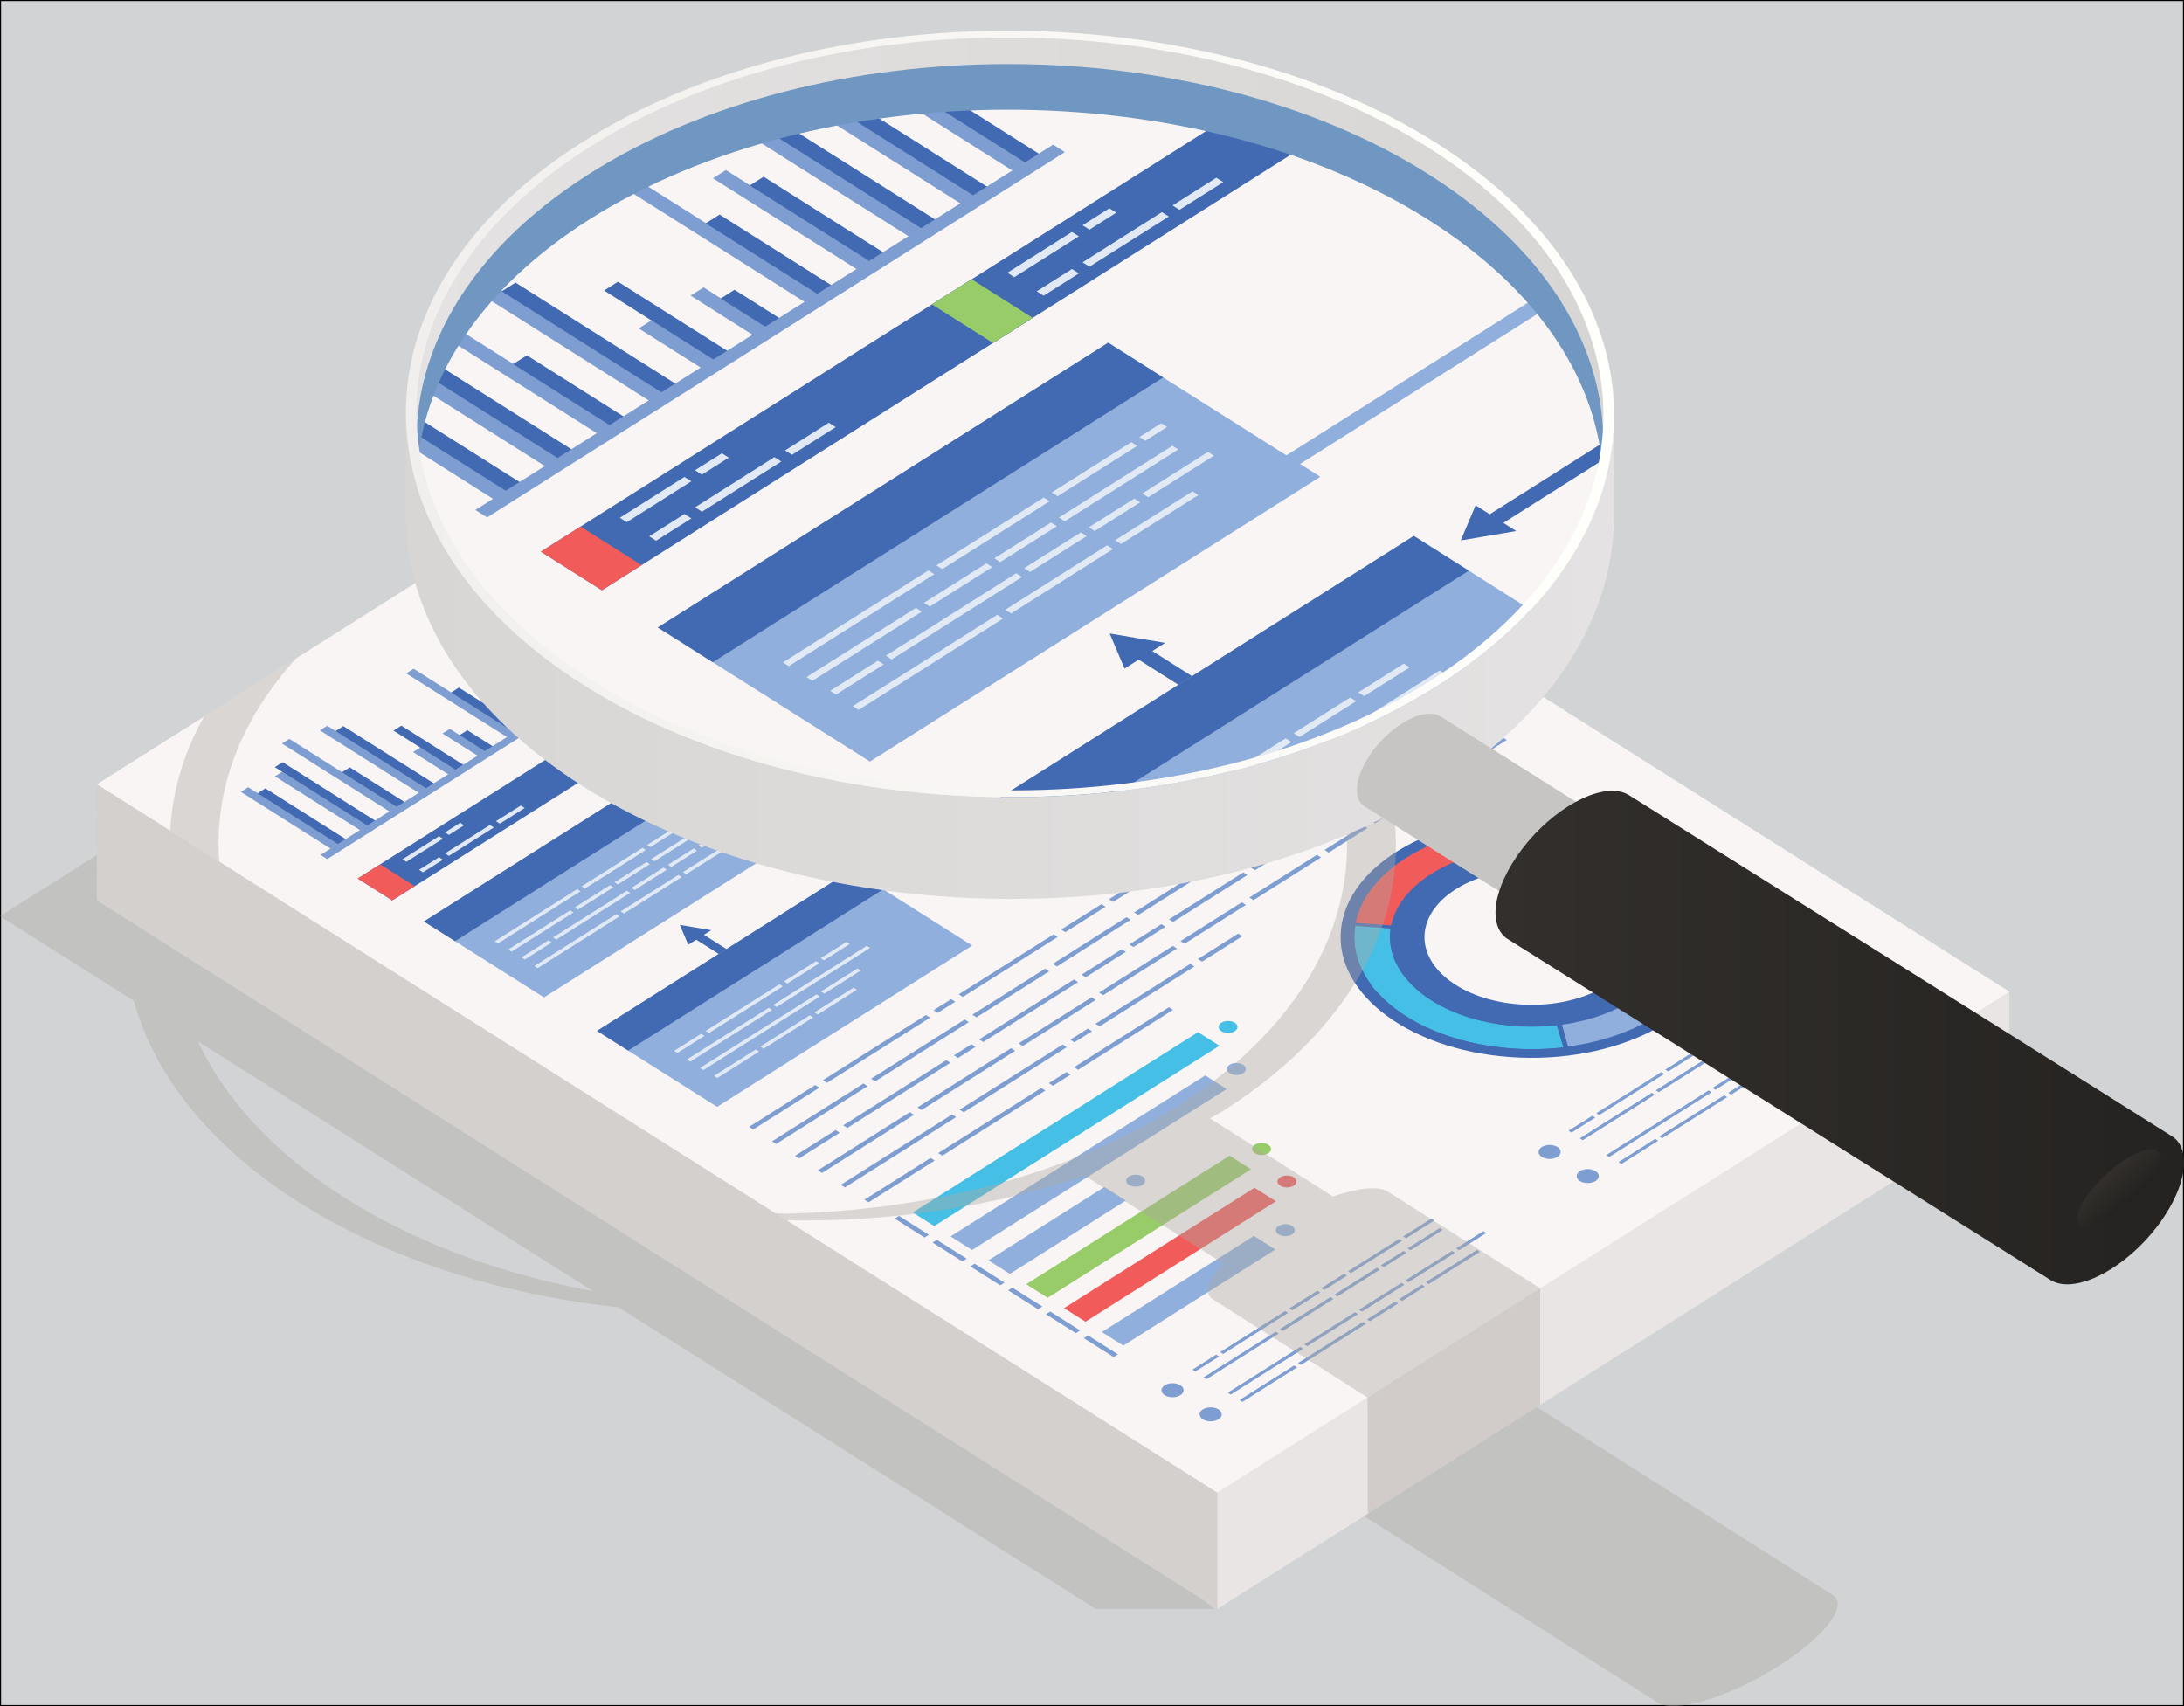 <?xml version="1.0" encoding="utf-8"?>
<!-- Generator: Adobe Illustrator 24.0.0, SVG Export Plug-In . SVG Version: 6.00 Build 0)  -->
<svg version="1.1" id="Layer_1" xmlns="http://www.w3.org/2000/svg" xmlns:xlink="http://www.w3.org/1999/xlink" x="0px" y="0px"
	 viewBox="0 0 1024 800" style="enable-background:new 0 0 1024 800;" xml:space="preserve">
<rect x="0" y="0" width="1024" height="800" fill="#808080" stroke="none"/>
<style type="text/css">
	.st0{fill:#D1D3D4;stroke:#000000;stroke-miterlimit:10;}
	.st1{opacity:0.4;}
	.st2{fill:#ADA7A4;}
	.st3{fill:#D3D0CD;}
	.st4{fill:#E9E5E5;}
	.st5{fill:#F8F5F4;}
	.st6{fill:#90AFDC;}
	.st7{fill:#426AB3;}
	.st8{fill:#7E9ED2;}
	.st9{fill:#46BFE6;}
	.st10{fill:#97CC68;}
	.st11{fill:#F15C5B;}
	.st12{fill:#E1E9F4;}
	.st13{opacity:0.4;fill:#ADA7A4;}
	.st14{fill:url(#SVGID_1_);}
	.st15{clip-path:url(#SVGID_3_);}
	.st16{fill:#7097C2;}
	.st17{fill:url(#SVGID_4_);}
	.st18{fill:url(#SVGID_5_);}
	.st19{fill:#C7C5C4;}
	.st20{fill:url(#SVGID_6_);}
	.st21{fill:url(#SVGID_7_);}
</style>
<rect class="st0" width="1024" height="800"/>
<g id="_x37__2_">
	<g class="st1">
		<g>
			<path class="st2" d="M855.77,746.6c1.46,0.26,2.64,0.68,3.55,1.26L629.46,601.95c-0.91-0.58-2.09-1.01-3.55-1.26
				c-5.2-0.88-13.11,0.6-22,3.62l-57.65-36.6c2.07-1.24,4.29-2.33,6.32-3.62c108.29-68.92,107.72-181.04-1.24-249.93
				c-56.77-35.89-131.92-52.9-206.22-51.39c-74.32-1.51-149.33,15.51-205.75,51.42C31.1,383.08,31.68,495.2,140.64,564.1
				c56.77,35.89,131.93,52.91,206.23,51.4c48.44,0.98,97.06-6.05,140.74-20.9l64.85,41.16c-2.52,2.73-4.55,5.32-5.72,7.6
				c-2.13,4.15-1.92,7.41,0.91,9.21l229.87,145.91c0.88,0.56,2.07,1,3.55,1.26c12.1,2.04,38.53-8.13,59.17-22.78
				c10.3-7.33,17.19-14.4,20-19.89C863.05,751.58,861.78,747.66,855.77,746.6z M346.85,612.38
				c-67.06-1.39-133.56-18.09-184.79-50.48c-107.03-67.67-107.6-177.83-1.26-245.51c50.91-32.4,117.23-49.11,184.27-50.49
				c67.06,1.39,133.55,18.1,184.78,50.49c107.03,67.67,107.64,177.8,1.26,245.51C480.23,594.28,413.9,610.99,346.85,612.38z"/>
		</g>
		<polygon class="st2" points="99.02,367.01 0,429.62 513.69,754.42 569.42,754.42 		"/>
	</g>
	<g id="Axonometric_Cube_16_">
		<polygon id="Cube_face_-_left_3_" class="st3" points="570.76,754.42 45.41,422.24 45.44,367.75 570.76,481.06 		"/>
		<polygon id="Cube_face_-_right_5_" class="st4" points="942.14,519.6 570.76,754.42 570.76,481.06 942.14,464.99 		"/>
	</g>
	<polygon class="st5" points="942.14,464.99 570.69,699.85 45.44,367.75 416.89,132.89 	"/>
	<g>
		<g>
			<g>
				<polygon class="st6" points="436.27,340.41 428.89,341.66 432.64,344.03 363.54,387.72 367.17,390.01 436.27,346.32 
					439.69,348.49 441.66,343.83 443.64,339.16 				"/>
				<polygon class="st7" points="413.94,404.31 415.92,399.65 419.66,402.02 488.76,358.33 492.39,360.62 423.29,404.31 
					426.71,406.47 419.34,407.72 411.97,408.97 				"/>
				<polygon class="st7" points="320.72,438.33 322.69,442.99 326.44,440.63 381.35,475.34 384.97,473.05 330.06,438.33 
					333.49,436.17 326.11,434.92 318.74,433.67 				"/>
				<polygon class="st6" points="529.1,313.51 521.73,312.26 525.47,309.89 470.57,275.18 474.19,272.88 529.1,307.6 532.52,305.44 
					534.5,310.1 536.47,314.76 				"/>
			</g>
			<g>
				<g>
					<g>
						<polygon class="st6" points="374.68,392.07 255.07,467.69 198.75,432.08 318.35,356.46 						"/>
						<polygon class="st6" points="576.23,264.63 456.62,340.25 400.3,304.64 519.9,229.02 						"/>
					</g>
					<g>
						<polygon class="st7" points="332.96,365.69 318.35,356.46 198.75,432.08 213.35,441.31 						"/>
						<polygon class="st7" points="534.51,238.25 519.9,229.02 400.3,304.64 414.9,313.87 						"/>
					</g>
				</g>
				<g>
					<g>
						<polygon class="st6" points="455.83,443.38 336.23,519 279.9,483.39 399.51,407.77 						"/>
						<polygon class="st6" points="657.38,315.94 537.78,391.56 481.45,355.95 601.06,280.33 						"/>
					</g>
					<g>
						<polygon class="st7" points="414.11,417 399.51,407.77 279.9,483.39 294.51,492.62 						"/>
						<polygon class="st7" points="615.66,289.56 601.06,280.33 481.45,355.95 496.06,365.18 						"/>
					</g>
				</g>
			</g>
		</g>
		<g>
			<g>
				<g>
					<polygon class="st8" points="435.52,578.99 433.49,580.27 419.48,571.41 421.5,570.13 					"/>
					<polygon class="st8" points="453.25,590.2 451.23,591.48 437.21,582.62 439.23,581.34 					"/>
					<polygon class="st8" points="470.98,601.42 468.96,602.69 454.94,593.83 456.96,592.55 					"/>
					<polygon class="st8" points="488.71,612.63 486.69,613.91 472.67,605.04 474.69,603.76 					"/>
					<polygon class="st8" points="506.44,623.84 504.42,625.12 490.4,616.25 492.42,614.98 					"/>
					<polygon class="st8" points="524.17,635.05 522.15,636.33 508.13,627.46 510.15,626.19 					"/>
				</g>
				<g>
					<polygon class="st9" points="571.77,490.34 438.03,574.91 427.96,568.54 561.71,483.98 					"/>
					<polygon class="st6" points="575.14,510.64 455.76,586.12 445.69,579.75 565.07,504.27 					"/>
					<polygon class="st6" points="527.85,562.96 473.49,597.33 463.43,590.96 517.79,556.59 					"/>
					<polygon class="st10" points="586.56,548.26 491.22,608.54 481.16,602.18 576.5,541.9 					"/>
					<polygon class="st11" points="598.24,563.29 508.95,619.75 498.89,613.39 588.18,556.93 					"/>
					<polygon class="st6" points="597.94,585.91 526.68,630.96 516.62,624.6 587.88,579.54 					"/>
				</g>
			</g>
			<g>
				<path class="st6" d="M535.61,551.64c1.73,1.1,1.73,2.87,0,3.97c-1.73,1.1-4.54,1.1-6.28,0c-1.73-1.1-1.73-2.87,0-3.97
					C531.06,550.54,533.87,550.54,535.61,551.64z"/>
			</g>
			<g>
				<ellipse class="st10" cx="591.51" cy="538.75" rx="4.44" ry="2.81"/>
			</g>
			<g>
				<path class="st11" d="M606.56,552c1.73,1.1,1.73,2.87,0,3.97c-1.73,1.1-4.54,1.1-6.28,0c-1.73-1.1-1.73-2.87,0-3.97
					C602.01,550.91,604.82,550.91,606.56,552z"/>
			</g>
			<g>
				<path class="st9" d="M578.93,479.55c1.73,1.1,1.73,2.87,0,3.97c-1.73,1.1-4.54,1.1-6.28,0c-1.73-1.1-1.73-2.87,0-3.97
					C574.38,478.45,577.19,478.45,578.93,479.55z"/>
			</g>
			<g>
				<ellipse class="st6" cx="602.65" cy="576.83" rx="4.44" ry="2.81"/>
			</g>
			<g>
				<path class="st6" d="M582.82,499.27c1.73,1.1,1.73,2.87,0,3.97c-1.73,1.1-4.54,1.1-6.28,0c-1.73-1.1-1.73-2.87,0-3.97
					C578.27,498.18,581.08,498.18,582.82,499.27z"/>
			</g>
		</g>
		<g>
			<g>
				<g>
					<polygon class="st8" points="158.66,395.88 155.21,398.06 112.93,371.32 116.38,369.14 					"/>
					<polygon class="st7" points="162.27,393.59 158.58,395.93 120.73,372 124.42,369.66 					"/>
				</g>
				<g>
					<polygon class="st8" points="172.42,387.18 168.97,389.36 128.91,364.03 132.35,361.84 					"/>
					<polygon class="st7" points="176.03,384.89 172.34,387.23 128.83,359.72 132.52,357.38 					"/>
				</g>
				<g>
					<polygon class="st8" points="186.23,378.44 182.79,380.62 132.21,348.65 135.66,346.47 					"/>
					<polygon class="st7" points="189.85,376.16 186.15,378.49 160.29,362.14 163.99,359.81 					"/>
				</g>
				<g>
					<polygon class="st8" points="200.01,369.73 196.56,371.91 149.97,342.46 153.42,340.28 					"/>
					<polygon class="st7" points="203.62,367.45 199.92,369.79 157.27,342.82 160.97,340.48 					"/>
				</g>
				<g>
					<polygon class="st8" points="241.38,343.57 237.93,345.75 190.48,315.75 193.93,313.57 					"/>
					<polygon class="st7" points="244.99,341.29 241.3,343.62 211.46,324.75 215.15,322.42 					"/>
				</g>
				<g>
					<polygon class="st8" points="255.17,334.85 251.73,337.03 213.39,312.79 216.84,310.61 					"/>
					<polygon class="st7" points="258.79,332.57 255.09,334.9 223.16,314.71 226.85,312.37 					"/>
				</g>
				<g>
					<polygon class="st8" points="268.97,326.13 265.52,328.31 206.49,290.99 209.94,288.81 					"/>
					<polygon class="st7" points="272.58,323.85 268.88,326.18 217.12,293.45 220.82,291.12 					"/>
				</g>
				<g>
					<polygon class="st8" points="282.76,317.41 279.31,319.59 225.83,285.77 229.27,283.59 					"/>
					<polygon class="st7" points="286.37,315.13 282.68,317.46 235.96,287.93 239.66,285.59 					"/>
				</g>
				<g>
					<polygon class="st8" points="296.55,308.69 293.1,310.87 254.64,286.55 258.09,284.37 					"/>
					<polygon class="st7" points="300.16,306.41 296.47,308.74 252.83,281.15 256.53,278.82 					"/>
				</g>
				<g>
					<polygon class="st8" points="213.79,361.02 210.34,363.2 193.68,352.66 197.13,350.48 					"/>
					<polygon class="st7" points="217.4,358.73 213.71,361.07 184.48,342.59 188.18,340.25 					"/>
				</g>
				<g>
					<polygon class="st8" points="227.57,352.3 224.12,354.48 207.46,343.95 210.9,341.77 					"/>
					<polygon class="st7" points="231.18,350.02 227.49,352.36 215.42,344.73 219.11,342.39 					"/>
				</g>
			</g>
			<polygon class="st8" points="306.84,305.84 153.42,402.84 150.3,400.87 303.72,303.87 			"/>
		</g>
		<g>
			<g>
				<g>
					<polygon class="st8" points="328.12,288.73 324.67,290.91 301.46,276.23 304.91,274.05 					"/>
					<polygon class="st7" points="331.73,286.44 328.04,288.78 309.26,276.9 312.95,274.57 					"/>
				</g>
				<g>
					<polygon class="st8" points="341.88,280.03 338.43,282.21 329.67,276.66 333.11,274.48 					"/>
					<polygon class="st7" points="345.49,277.74 341.8,280.08 329.58,272.35 333.28,270.02 					"/>
				</g>
				<g>
					<polygon class="st8" points="355.7,271.29 352.25,273.47 325.42,256.51 328.87,254.33 					"/>
					<polygon class="st7" points="359.31,269.01 355.61,271.34 342.58,263.1 346.27,260.77 					"/>
				</g>
				<g>
					<polygon class="st8" points="369.47,262.58 366.02,264.76 356.76,258.91 360.21,256.73 					"/>
					<polygon class="st7" points="373.08,260.3 369.39,262.64 354.22,253.04 357.91,250.71 					"/>
				</g>
				<g>
					<polygon class="st8" points="410.85,236.42 407.4,238.6 358.4,207.62 361.85,205.44 					"/>
					<polygon class="st7" points="414.46,234.14 410.76,236.47 366.37,208.4 370.06,206.07 					"/>
				</g>
				<g>
					<polygon class="st8" points="424.64,227.7 421.19,229.88 358.89,190.49 362.34,188.31 					"/>
					<polygon class="st7" points="428.25,225.42 424.56,227.75 365.22,190.23 368.91,187.9 					"/>
				</g>
				<g>
					<polygon class="st8" points="438.43,218.98 434.98,221.16 389.27,192.26 392.72,190.08 					"/>
					<polygon class="st7" points="442.04,216.7 438.35,219.03 398.38,193.76 402.08,191.43 					"/>
				</g>
				<g>
					<polygon class="st8" points="452.22,210.26 448.77,212.44 413.43,190.09 416.88,187.91 					"/>
					<polygon class="st7" points="455.84,207.98 452.14,210.31 423.57,192.25 427.26,189.91 					"/>
				</g>
				<g>
					<polygon class="st8" points="466.01,201.54 462.57,203.72 445.01,192.62 448.46,190.44 					"/>
					<polygon class="st7" points="469.63,199.26 465.93,201.59 450.43,191.79 454.13,189.46 					"/>
				</g>
				<g>
					<polygon class="st8" points="383.26,253.87 379.81,256.05 350.6,237.58 354.04,235.4 					"/>
					<polygon class="st7" points="386.87,251.58 383.17,253.92 349.28,232.49 352.98,230.16 					"/>
				</g>
				<g>
					<polygon class="st8" points="397.03,245.16 393.59,247.34 365.44,229.54 368.89,227.36 					"/>
					<polygon class="st7" points="400.65,242.87 396.95,245.21 373.41,230.32 377.1,227.98 					"/>
				</g>
			</g>
			<polygon class="st8" points="476.3,198.69 322.88,295.7 319.76,293.72 473.18,196.72 			"/>
		</g>
		<g>
			<g>
				<path class="st7" d="M728.25,383.13c-49.15-3.53-93.52,18.79-99.11,49.87c-5.59,31.07,29.72,59.13,78.87,62.66
					c49.15,3.53,93.52-18.79,99.11-49.87C812.71,414.72,777.4,386.67,728.25,383.13z M768.05,442.99
					c-3.14,17.43-28.03,29.96-55.6,27.97c-27.57-1.98-47.38-17.72-44.24-35.15c3.14-17.43,28.03-29.96,55.6-27.97
					C751.38,409.82,771.19,425.55,768.05,442.99z"/>
				<g>
					<path class="st7" d="M800.75,445.34c5.19-28.85-27.59-54.9-73.22-58.18c-45.63-3.28-86.83,17.45-92.02,46.3
						c-5.19,28.85,27.59,54.9,73.22,58.18S795.56,474.19,800.75,445.34z M652.13,434.65c4.15-23.05,37.06-39.61,73.51-36.98
						s62.64,23.43,58.49,46.48c-4.15,23.05-37.06,39.61-73.51,36.98C674.18,478.51,647.99,457.7,652.13,434.65z"/>
					<path class="st6" d="M722.12,397.67c0-0.06,11.27,0.79,14.95,1.48l5.07-10.08c-4.7-0.89-18.38-2.58-20.49-2.76
						c-11.14-0.03-25.35,1.35-35.04,4.43l6.55,9.73C700.91,398.48,713.39,397.67,722.12,397.67z"/>
					<path class="st11" d="M655.22,427.15l0.54-1.13c6.2-10.85,19.09-20.39,35.29-24.97l-6.55-9.73
						c-20.49,5.75-36.42,15.1-45.68,30.31c0,0-4.44,8.89-3.14,11.1l16.62,1.2C652.83,431.35,654.01,429.54,655.22,427.15z"/>
					<path class="st10" d="M784.02,434.78l16.76-1.16c-2.07-11.95-10.57-22.85-23.46-31.13l-3.21-1.96
						c-8.45-4.87-18.52-8.68-29.76-11.03l-5.07,10.09c8.8,1.86,16.71,4.84,23.36,8.65l4.88,3.44
						C767.53,411.67,780.58,420.39,784.02,434.78z"/>
					<path class="st9" d="M732.96,491.13l-3.09-10.5c-6.16,0.69-12.71,0.97-19.24,0.49c-21.72-1.56-39.8-9.59-49.98-20.69
						l-3.44-4.35c-4.34-6.32-6.29-13.39-5.17-20.71l-16.62-1.2c-1.52,9.59,1.16,18.85,7.09,27.04l0.56,2.59l2.96,1.76
						c12.72,13.99,35.41,24.1,62.71,26.06C717.02,492.23,725.16,492.03,732.96,491.13z"/>
				</g>
				<g>
					<path class="st7" d="M802.74,445.48c5.31-29.5-28.33-56.22-74.98-59.58c-46.65-3.35-88.92,17.91-94.23,47.41
						c-5.31,29.5,28.33,56.22,74.98,59.58C755.16,496.25,797.43,474.98,802.74,445.48z M635.51,433.46
						c5.19-28.85,46.39-49.58,92.02-46.3c45.63,3.28,78.41,29.33,73.22,58.18c-5.19,28.85-46.39,49.58-92.02,46.3
						S630.32,462.31,635.51,433.46z"/>
					<path class="st7" d="M784.13,444.14c4.14-23.05-22.04-43.86-58.49-46.48s-69.36,13.94-73.51,36.98
						c-4.14,23.05,22.04,43.86,58.49,46.48C747.08,483.75,779.99,467.19,784.13,444.14z M654.12,434.79
						c4.01-22.32,36-38.41,71.3-35.87c35.3,2.54,60.75,22.76,56.74,45.08c-4.01,22.32-36,38.41-71.3,35.87
						C675.55,477.34,650.1,457.11,654.12,434.79z"/>
				</g>
				<path class="st6" d="M800.6,445.33c0.6-3.35,0.66-6.76,0.34-10.11l-16.48,0.99c0.33,2.71,0.29,5.37-0.17,7.95
					c-3.2,17.8-24.41,32.51-51.94,36.33l2.86,10.23C769.83,486.1,796.58,467.66,800.6,445.33z"/>
			</g>
		</g>
		<g>
			<g>
				<g>
					<polygon class="st7" points="297.8,350.18 183.9,422.19 167.69,411.94 281.59,339.93 					"/>
					<polygon class="st11" points="194.44,415.53 183.9,422.19 167.69,411.94 178.23,405.28 					"/>
				</g>
				<g>
					<polygon class="st7" points="401.66,284.51 287.77,356.52 271.55,346.27 385.45,274.26 					"/>
					<polygon class="st10" points="298.3,349.86 287.77,356.52 271.55,346.27 282.09,339.61 					"/>
				</g>
				<g>
					<polygon class="st7" points="505.53,218.83 391.63,290.85 375.42,280.6 489.31,208.58 					"/>
					<polygon class="st9" points="402.17,284.19 391.63,290.85 375.42,280.6 385.95,273.94 					"/>
				</g>
			</g>
		</g>
		<g>
			<ellipse class="st8" cx="549.77" cy="651.88" rx="5.19" ry="3.28"/>
			<path class="st8" d="M571.31,660.87c2.03,1.28,2.03,3.36,0,4.64c-2.03,1.28-5.31,1.28-7.34,0c-2.03-1.28-2.03-3.36,0-4.64
				C566,659.59,569.28,659.59,571.31,660.87z"/>
			<ellipse class="st8" cx="726.57" cy="540.15" rx="5.19" ry="3.28"/>
			<path class="st8" d="M748.11,549.13c2.03,1.28,2.03,3.36,0,4.64c-2.03,1.28-5.31,1.28-7.34,0c-2.03-1.28-2.03-3.36,0-4.64
				C742.8,547.85,746.08,547.85,748.11,549.13z"/>
			<path class="st8" d="M648.8,594.16l10.63-6.72l-1.38-0.87l-10.63,6.73L648.8,594.16z M601.37,624.15l23.81-15.06l-1.38-0.87
				L600,623.27L601.37,624.15z M627.06,607.91l19.88-12.57l-1.38-0.87l-19.88,12.57L627.06,607.91z M599.5,625.33l-1.38-0.87
				l-33.75,21.34l1.38,0.87L599.5,625.33z M661.31,586.25l15.11-9.55l-1.38-0.87l-15.11,9.55L661.31,586.25z M560.47,643.1
				l11.14-7.04l-1.38-0.87l-11.14,7.04L560.47,643.1z M657.88,579.77l1.38,0.87l13.24-8.37l-1.38-0.87L657.88,579.77z
				 M633.41,596.98l23.97-15.15l-1.38-0.87l-23.97,15.15L633.41,596.98z M620.91,604.88l10.63-6.72l-1.38-0.87l-10.63,6.72
				L620.91,604.88z M605.81,614.43l13.23-8.36l-1.38-0.87l-13.23,8.36L605.81,614.43z M573.48,634.87l30.46-19.26l-1.38-0.87
				L572.1,634L573.48,634.87z"/>
			<path class="st8" d="M637.21,614.13l1.38,0.87l19.88-12.57l-1.38-0.87L637.21,614.13z M636.71,616.18l-1.38-0.87l-23.81,15.06
				l1.38,0.87L636.71,616.18z M640.95,618.67l1.38,0.87l13.23-8.36l-1.38-0.87L640.95,618.67z M656.04,609.13l1.38,0.87l10.63-6.72
				l-1.38-0.87L656.04,609.13z M692.52,586.06l-23.97,15.16l1.38,0.87l23.97-15.15L692.52,586.06z M608.12,641.17l-1.38-0.87
				l-25.57,16.17l1.38,0.87L608.12,641.17z M680.8,586.57l-21.84,13.81l1.38,0.87l21.84-13.81L680.8,586.57z M611.03,632.42
				l-1.38-0.87l-33.99,21.49l1.38,0.87L611.03,632.42z M682.67,585.38l1.38,0.87l12.76-8.07l-1.38-0.87L682.67,585.38z
				 M640.45,620.73l-1.38-0.87l-30.46,19.26l1.38,0.87L640.45,620.73z"/>
			<path class="st8" d="M777.72,512.13l23.81-15.06l-1.38-0.87l-23.81,15.05L777.72,512.13z M803.41,495.89l19.88-12.57l-1.38-0.87
				l-19.88,12.57L803.41,495.89z M775.85,513.31l-1.38-0.87l-33.75,21.34l1.38,0.87L775.85,513.31z M736.82,531.08l11.14-7.04
				l-1.38-0.87l-11.14,7.04L736.82,531.08z M834.23,467.75l1.38,0.87l13.24-8.37l-1.38-0.87L834.23,467.75z M809.76,484.96
				l23.97-15.15l-1.38-0.87l-23.97,15.15L809.76,484.96z M797.26,492.87l10.63-6.72l-1.38-0.87l-10.63,6.72L797.26,492.87z
				 M782.16,502.41l13.23-8.36l-1.38-0.87l-13.23,8.36L782.16,502.41z M749.83,522.85l30.46-19.26l-1.38-0.87l-30.46,19.26
				L749.83,522.85z"/>
			<polygon class="st8" points="828.65,493.88 830.03,494.75 849.91,482.18 848.53,481.31 			"/>
			<polygon class="st8" points="810.29,512.4 811.67,513.27 824.89,504.91 823.51,504.04 			"/>
			<polygon class="st8" points="826.78,495.06 802.97,510.12 804.35,510.99 828.16,495.93 			"/>
			<polygon class="st8" points="845.94,489.86 825.39,502.86 826.76,503.73 847.32,490.73 			"/>
			<polygon class="st8" points="802.48,512.17 801.1,511.3 753.08,541.66 754.46,542.53 			"/>
			<polygon class="st8" points="850.4,480.13 851.78,481 862.41,474.28 861.04,473.41 			"/>
			<polygon class="st8" points="777.46,534.9 776.09,534.03 758.85,544.92 760.23,545.8 			"/>
			<polygon class="st8" points="808.42,513.59 777.96,532.85 779.33,533.72 809.8,514.46 			"/>
			<polygon class="st8" points="862.91,472.22 864.28,473.09 873.3,467.39 871.93,466.52 			"/>
		</g>
		<path class="st8" d="M505.52,501.64l-1.94-1.23l44.46-28.11l1.94,1.23L505.52,501.64z M493.71,509.11l-1.94-1.23l8.24-5.21
			l1.94,1.23L493.71,509.11z M441.81,541.92l-1.94-1.23l48.33-30.56l1.94,1.23L441.81,541.92z M407.24,563.78l-1.94-1.23l31-19.6
			l1.94,1.23L407.24,563.78z M513.62,480.06l44.46-28.11l1.94,1.23l-44.46,28.11L513.62,480.06z M561.66,449.69l18.86-11.92
			l1.94,1.23l-18.85,11.92L561.66,449.69z M503.75,488.75l-1.94-1.23l8.24-5.21l1.94,1.23L503.75,488.75z M451.85,521.57l-1.94-1.23
			l48.33-30.56l1.94,1.23L451.85,521.57z M396.16,556.78l-1.94-1.23l52.12-32.95l1.94,1.23L396.16,556.78z M680.3,363.54l-1.94-1.23
			l26.17-16.55l1.94,1.23L680.3,363.54z M644.69,386.05l-1.94-1.23l32.04-20.26l1.94,1.23L644.69,386.05z M622.96,399.79l-1.94-1.23
			l18.16-11.48l1.94,1.23L622.96,399.79z M587.73,422.07l-1.94-1.23l31.65-20.02l1.94,1.23L587.73,422.07z M555.42,442.5l-1.94-1.23
			l28.74-18.17l1.94,1.23L555.42,442.5z M517.26,466.63l-1.94-1.23l34.59-21.86l1.94,1.23L517.26,466.63z M479.55,490.47l-1.94-1.23
			l34.14-21.59l1.94,1.23L479.55,490.47z M432.09,520.48l-1.94-1.23l43.88-27.75l1.94,1.23L432.09,520.48z M385.42,549.99
			l-1.94-1.23l43.1-27.25l1.94,1.23L385.42,549.99z M624.04,385.52l-1.94-1.23l71.69-45.33l1.94,1.23L624.04,385.52z M588.43,408.04
			l-1.94-1.23l32.04-20.26l1.94,1.23L588.43,408.04z M550.04,432.31l-1.94-1.23l34.81-22.01l1.94,1.23L550.04,432.31z
			 M531.46,444.06l-1.94-1.23l15-9.49l1.94,1.23L531.46,444.06z M509.03,458.24l-1.94-1.23l18.85-11.92l1.94,1.23L509.03,458.24z
			 M461,488.61l-1.94-1.23l44.46-28.11l1.94,1.23L461,488.61z M449.19,496.08l-1.94-1.23l8.24-5.21l1.94,1.23L449.19,496.08z
			 M397.28,528.9l-1.94-1.23l48.33-30.56l1.94,1.23L397.28,528.9z M374.67,543.19l-1.94-1.23l19.04-12.04l1.94,1.23L374.67,543.19z
			 M675.88,339.16l-1.94-1.23l9.11-5.76l1.94,1.23L675.88,339.16z M658.58,350.09l-1.94-1.23l13.73-8.68l1.94,1.23L658.58,350.09z
			 M622.97,372.61l-1.94-1.23l32.04-20.26l1.94,1.23L622.97,372.61z M584.58,396.88l-1.94-1.23l34.82-22.01l1.94,1.23L584.58,396.88
			z M566,408.63l-1.94-1.23l15-9.49l1.94,1.23L566,408.63z M533.69,429.06l-1.94-1.23l28.73-18.17l1.94,1.23L533.69,429.06z
			 M495.54,453.18l-1.94-1.23l34.58-21.87l1.94,1.23L495.54,453.18z M457.82,477.03l-1.94-1.23l34.14-21.59l1.94,1.23L457.82,477.03
			z M410.36,507.04l-1.94-1.23l43.88-27.75l1.94,1.23L410.36,507.04z M363.92,536.4l-1.94-1.23l42.87-27.1l1.94,1.23L363.92,536.4z
			 M614.51,364.37l-1.94-1.23l59.73-37.77l1.94,1.23L614.51,364.37z M578.9,386.88l-1.94-1.23l32.04-20.26l1.94,1.23L578.9,386.88z
			 M540.51,411.16l-1.94-1.23l34.82-22.01l1.94,1.23L540.51,411.16z M521.93,422.9l-1.94-1.23l15-9.49l1.94,1.23L521.93,422.9z
			 M499.5,437.09l-1.94-1.23l18.86-11.92l1.94,1.23L499.5,437.09z M451.46,467.46l-1.94-1.23l44.46-28.11l1.94,1.23L451.46,467.46z
			 M439.65,474.93l-1.94-1.23l8.24-5.21l1.94,1.23L439.65,474.93z M387.75,507.74l-1.94-1.23l48.33-30.56l1.94,1.23L387.75,507.74z
			 M353.18,529.6l-1.94-1.23l31-19.6l1.94,1.23L353.18,529.6z"/>
		<g>
			<polygon class="st12" points="413.46,263.14 396.32,273.98 394.48,272.82 411.62,261.98 			"/>
			<polygon class="st12" points="423.4,256.86 416.27,261.36 414.43,260.2 421.56,255.69 			"/>
			<polygon class="st12" points="413.47,272.98 404.11,278.91 402.27,277.74 411.63,271.82 			"/>
			<polygon class="st12" points="437.35,257.88 416.28,271.21 414.44,270.05 435.52,256.72 			"/>
			<polygon class="st12" points="451.8,248.75 440.18,256.1 438.34,254.93 449.97,247.59 			"/>
		</g>
		<g>
			<polygon class="st12" points="310.56,328.2 293.41,339.04 291.58,337.88 308.72,327.04 			"/>
			<polygon class="st12" points="320.5,321.92 313.37,326.43 311.53,325.27 318.66,320.76 			"/>
			<polygon class="st12" points="310.57,338.05 301.2,343.97 299.37,342.81 308.73,336.88 			"/>
			<polygon class="st12" points="334.45,322.95 313.38,336.27 311.54,335.11 332.61,321.79 			"/>
			<polygon class="st12" points="348.9,313.81 337.28,321.16 335.44,320 347.06,312.65 			"/>
		</g>
		<g>
			<polygon class="st12" points="207.66,393.27 190.51,404.11 188.68,402.94 205.82,392.1 			"/>
			<polygon class="st12" points="217.6,386.98 210.47,391.49 208.63,390.33 215.76,385.82 			"/>
			<polygon class="st12" points="207.67,403.11 198.3,409.03 196.47,407.87 205.83,401.95 			"/>
			<polygon class="st12" points="231.55,388.01 210.48,401.33 208.64,400.17 229.71,386.85 			"/>
			<polygon class="st12" points="246,378.87 234.38,386.22 232.54,385.06 244.16,377.71 			"/>
		</g>
		<g>
			<path class="st12" d="M535.85,259.06l6.21-3.92l-1.56-0.99l-6.21,3.92L535.85,259.06z M481.95,293.14l27.06-17.11l-1.56-0.99
				l-27.06,17.11L481.95,293.14z M511.13,274.68l22.59-14.28l-1.56-0.99l-22.59,14.28L511.13,274.68z M479.82,294.48l-1.56-0.99
				l-38.36,24.25l1.56,0.99L479.82,294.48z M435.47,314.67l12.66-8l-1.56-0.99l-12.66,8L435.47,314.67z M518.36,262.27l17.48-11.06
				l-1.56-0.99l-17.48,11.06L518.36,262.27z M504.15,271.25l12.08-7.64l-1.56-0.99l-12.08,7.64L504.15,271.25z M486.99,282.1
				l15.03-9.5l-1.56-0.99l-15.03,9.5L486.99,282.1z M450.25,305.33l34.61-21.89l-1.56-0.99l-34.61,21.89L450.25,305.33z"/>
			<path class="st12" d="M546.53,258.18l1.57,0.99l-14.6,9.23l-1.56-0.99L546.53,258.18z M511.06,288.46l1.56,0.99l15.03-9.5
				l-1.56-0.99L511.06,288.46z M529.8,268.75l-27.06,17.11l1.57,0.99l27.06-17.11L529.8,268.75z M542.11,268.82l-13.9,8.79
				l1.57,0.99l13.9-8.79L542.11,268.82z M502.19,288.2l-1.56-0.99l-54.57,34.5l1.56,0.99L502.19,288.2z M473.76,314.02l-1.56-0.99
				l-19.58,12.38l1.56,0.99L473.76,314.02z M508.93,289.8l-34.61,21.89l1.56,0.99l34.61-21.89L508.93,289.8z"/>
		</g>
		<g>
			<path class="st12" d="M364.12,472.2l43.84-27.72l-1.56-0.99l-43.84,27.72L364.12,472.2z M361.99,473.54l-1.56-0.99l-38.35,24.25
				l1.56,0.99L361.99,473.54z M317.63,493.74l12.66-8l-1.56-0.99l-12.66,8L317.63,493.74z M386.31,450.31l12.08-7.64l-1.56-0.99
				l-12.08,7.64L386.31,450.31z M369.16,461.16l15.03-9.5l-1.56-0.99l-15.03,9.5L369.16,461.16z M332.42,484.39l34.61-21.89
				l-1.56-0.99l-34.61,21.89L332.42,484.39z"/>
			<path class="st12" d="M381.85,474.71l1.56,0.99l18.33-11.59l-1.56-0.99L381.85,474.71z M402.05,454.09l-17.13,10.83l1.56,0.99
				l17.13-10.83L402.05,454.09z M384.35,467.26l-1.56-0.99l-54.57,34.5l1.56,0.99L384.35,467.26z M355.92,493.09l-1.56-0.99
				l-19.58,12.38l1.57,0.99L355.92,493.09z M379.72,476.06l-23.24,14.69l1.56,0.99l23.24-14.69L379.72,476.06z"/>
		</g>
		<g>
			<path class="st12" d="M587.49,321.14l1.56,0.99l21.13-13.36l-1.56-0.99L587.49,321.14z M586.93,323.47l-1.56-0.99l-28.52,18.03
				l1.56,0.99L586.93,323.47z M572.24,338.63l1.57,0.99l15.03-9.5l-1.56-0.99L572.24,338.63z M589.39,327.78l1.56,0.99l30.13-19.05
				l-1.56-0.99L589.39,327.78z M552.98,352.78l-1.56-0.99l-29.06,18.37l1.56,0.99L552.98,352.78z M616.55,302.76l-5.8,3.67
				l1.56,0.99l5.8-3.67L616.55,302.76z M556.29,342.84l-1.56-0.99l-38.63,24.42l1.57,0.99L556.29,342.84z M571.68,340.96l-1.56-0.99
				l-16.57,10.48l1.56,0.99L571.68,340.96z"/>
			<path class="st12" d="M576.68,353.28l27.06-17.11l-1.56-0.99l-27.06,17.11L576.68,353.28z M605.87,334.82l20.55-12.99l-1.56-0.99
				l-20.55,12.99L605.87,334.82z M574.56,354.62l-1.57-0.99l-38.35,24.25l1.56,0.99L574.56,354.62z M530.2,374.81l12.66-8
				l-1.56-0.99l-12.66,8L530.2,374.81z M613.09,322.4l17.45-11.04l-1.56-0.99l-17.45,11.04L613.09,322.4z M598.88,331.39l12.08-7.64
				l-1.56-0.99l-12.08,7.64L598.88,331.39z M581.73,342.24l15.03-9.5l-1.56-0.99l-15.03,9.5L581.73,342.24z M544.99,365.47
				l34.61-21.89l-1.56-0.99l-34.61,21.89L544.99,365.47z"/>
		</g>
		<g>
			<path class="st12" d="M303.37,396.22l1.56,0.99l21.13-13.36l-1.56-0.99L303.37,396.22z M302.8,398.56l-1.56-0.99l-28.52,18.03
				l1.56,0.99L302.8,398.56z M288.12,413.72l1.56,0.99l15.03-9.5l-1.56-0.99L288.12,413.72z M305.27,402.87l1.56,0.99l30.13-19.05
				l-1.56-0.99L305.27,402.87z M268.86,427.87l-1.56-0.99l-29.06,18.37l1.56,0.99L268.86,427.87z M332.42,377.85l-5.8,3.67
				l1.56,0.99l5.8-3.67L332.42,377.85z M272.17,417.93l-1.56-0.99l-38.63,24.42l1.57,0.99L272.17,417.93z M287.56,416.05l-1.56-0.99
				l-16.57,10.48l1.57,0.99L287.56,416.05z"/>
			<path class="st12" d="M292.56,428.36l27.06-17.11l-1.56-0.99L291,427.37L292.56,428.36z M321.75,409.91l20.55-12.99l-1.56-0.99
				l-20.55,12.99L321.75,409.91z M290.44,429.71l-1.56-0.99l-38.35,24.25l1.56,0.99L290.44,429.71z M246.08,449.9l12.66-8
				l-1.56-0.99l-12.66,8L246.08,449.9z M328.97,397.49l17.45-11.04l-1.56-0.99L327.4,396.5L328.97,397.49z M314.76,406.48
				l12.08-7.64l-1.57-0.99l-12.08,7.64L314.76,406.48z M297.6,417.32l15.03-9.5l-1.56-0.99l-15.03,9.5L297.6,417.32z M260.86,440.55
				l34.61-21.89l-1.56-0.99l-34.61,21.89L260.86,440.55z"/>
		</g>
	</g>
	<path class="st13" d="M650.52,558.64l71.61,45.46v54.61l-80.84,51.12l-0.09-54.55l-72.49-46.01c-2.83-1.8-3.04-5.05-0.91-9.21
		c1.17-2.28,3.19-4.87,5.72-7.6l-64.85-41.16c-43.42,14.77-91.73,21.79-139.88,20.9l-5.27-3.33c1.47,0.05,2.93,0.19,4.4,0.22
		c67.05-1.39,133.37-18.09,184.27-50.48c106.38-67.7,105.77-177.83-1.26-245.51c-51.23-32.39-117.72-49.11-184.78-50.49
		c-44.29,0.92-88.17,8.67-127.59,23.07l25.36-16.04c32.96-7.37,67.65-10.86,102.26-10.16c74.3-1.51,149.46,15.5,206.22,51.4
		c108.96,68.89,109.54,181.01,1.24,249.93c-2.03,1.29-4.25,2.38-6.32,3.62l57.65,36.6c8.89-3.02,16.8-4.5,22-3.62
		C648.42,557.64,649.6,558.07,650.52,558.64z M95.69,335.97c-9.68,17.29-14.96,35.35-15.89,53.5l23.03,14.56
		c-2.6-32.88,9.46-66.11,36.11-95.4L95.69,335.97z"/>
	<g>
		<g>
			<linearGradient id="SVGID_1_" gradientUnits="userSpaceOnUse" x1="195.17" y1="130.151" x2="751.794" y2="130.151">
				<stop  offset="0" style="stop-color:#E4E2E2"/>
				<stop  offset="1" style="stop-color:#D7D6D4"/>
			</linearGradient>
			<path class="st14" d="M751.79,194.98l-0.12,47.72c0.12-45.52-27.26-91.1-82.05-125.75c-108.88-68.84-285.48-68.87-393.7,0
				c-53.74,34.2-80.64,79.06-80.75,124l0.12-47.72c0.12-44.93,27.02-89.8,80.75-124c108.21-68.87,284.82-68.84,393.7,0
				C724.54,103.88,751.91,149.47,751.79,194.98L751.79,194.98z"/>
			<g>
				<defs>
					<path id="SVGID_2_" d="M277.33,351.93c108.88,68.84,285.53,68.84,393.7,0c108.21-68.87,107.59-180.9-1.28-249.74
						s-285.48-68.87-393.7,0C167.88,171.03,168.45,283.09,277.33,351.93L277.33,351.93z"/>
				</defs>
				<clipPath id="SVGID_3_">
					<use xlink:href="#SVGID_2_"  style="overflow:visible;"/>
				</clipPath>
				<g class="st15">
					<polygon class="st5" points="958.35,218.7 497.94,509.81 35.15,217.19 495.56,-73.92 					"/>
					<g>
						<g>
							<g>
								<polygon class="st6" points="727.79,132.37 714.77,134.58 721.39,138.76 599.38,215.9 605.78,219.95 727.79,142.81 
									733.83,146.63 737.32,138.4 740.81,130.17 								"/>
								<polygon class="st7" points="688.38,245.19 691.86,236.96 698.48,241.14 820.49,164 826.89,168.05 704.88,245.19 
									710.92,249.01 697.91,251.22 684.89,253.42 								"/>
								<polygon class="st7" points="523.77,305.27 527.26,313.5 533.88,309.31 630.82,370.61 637.23,366.57 540.28,305.27 
									546.32,301.45 533.3,299.24 520.28,297.03 								"/>
								<polygon class="st6" points="891.71,84.87 878.69,82.67 885.3,78.49 788.36,17.19 794.76,13.14 891.71,74.44 897.75,70.62 
									901.24,78.85 904.72,87.08 								"/>
							</g>
							<g>
								<g>
									<g>
										<polygon class="st6" points="619.04,223.57 407.87,357.1 308.42,294.22 519.6,160.7 										"/>
										<polygon class="st6" points="974.91,-1.44 763.74,132.09 664.29,69.21 875.47,-64.31 										"/>
									</g>
									<g>
										<polygon class="st7" points="545.38,177 519.6,160.7 308.42,294.22 334.2,310.52 										"/>
										<polygon class="st7" points="901.25,-48.01 875.47,-64.31 664.29,69.21 690.07,85.51 										"/>
									</g>
								</g>
								<g>
									<g>
										<polygon class="st6" points="762.33,314.17 551.15,447.7 451.71,384.82 662.89,251.3 										"/>
										<polygon class="st6" points="1118.2,89.16 907.02,222.69 807.58,159.81 1018.76,26.29 										"/>
									</g>
									<g>
										<polygon class="st7" points="688.67,267.6 662.89,251.3 451.71,384.82 477.49,401.12 										"/>
										<polygon class="st7" points="1044.54,42.59 1018.76,26.29 807.58,159.81 833.36,176.11 										"/>
									</g>
								</g>
							</g>
						</g>
						<g>
							<g>
								<g>
									<polygon class="st8" points="237.63,230.3 231.55,234.15 156.89,186.95 162.98,183.1 									"/>
									<polygon class="st7" points="244.01,226.27 237.49,230.39 170.67,188.14 177.19,184.02 									"/>
								</g>
								<g>
									<polygon class="st8" points="261.93,214.94 255.84,218.79 185.1,174.07 191.19,170.22 									"/>
									<polygon class="st7" points="268.31,210.91 261.78,215.03 184.96,166.46 191.48,162.33 									"/>
								</g>
								<g>
									<polygon class="st8" points="286.32,199.52 280.23,203.37 190.94,146.91 197.03,143.06 									"/>
									<polygon class="st7" points="292.7,195.49 286.18,199.61 240.52,170.74 247.04,166.62 									"/>
								</g>
								<g>
									<polygon class="st8" points="310.64,184.14 304.55,187.99 222.29,135.98 228.38,132.13 									"/>
									<polygon class="st7" points="317.02,180.11 310.49,184.24 235.19,136.62 241.71,132.5 									"/>
								</g>
								<g>
									<polygon class="st8" points="383.69,137.95 377.61,141.8 293.82,88.83 299.91,84.98 									"/>
									<polygon class="st7" points="390.07,133.92 383.55,138.04 330.86,104.73 337.38,100.6 									"/>
								</g>
								<g>
									<polygon class="st8" points="408.05,122.55 401.96,126.4 334.27,83.6 340.35,79.75 									"/>
									<polygon class="st7" points="414.43,118.52 407.9,122.64 351.52,86.99 358.04,82.87 									"/>
								</g>
								<g>
									<polygon class="st8" points="432.4,107.16 426.31,111 322.09,45.11 328.18,41.26 									"/>
									<polygon class="st7" points="438.78,103.12 432.25,107.25 340.86,49.46 347.38,45.34 									"/>
								</g>
								<g>
									<polygon class="st8" points="456.75,91.76 450.66,95.61 356.23,35.9 362.31,32.05 									"/>
									<polygon class="st7" points="463.13,87.73 456.61,91.85 374.13,39.7 380.65,35.57 									"/>
								</g>
								<g>
									<polygon class="st8" points="481.1,76.36 475.02,80.21 407.11,37.27 413.19,33.42 									"/>
									<polygon class="st7" points="487.48,72.33 480.96,76.45 403.92,27.74 410.44,23.61 									"/>
								</g>
								<g>
									<polygon class="st8" points="334.98,168.75 328.89,172.6 299.47,154 305.55,150.15 									"/>
									<polygon class="st7" points="341.36,164.72 334.83,168.84 283.23,136.22 289.75,132.09 									"/>
								</g>
								<g>
									<polygon class="st8" points="359.31,153.37 353.22,157.22 323.8,138.61 329.88,134.76 									"/>
									<polygon class="st7" points="365.69,149.34 359.16,153.46 337.85,139.99 344.38,135.86 									"/>
								</g>
							</g>
							<polygon class="st8" points="499.27,71.33 228.38,242.61 222.87,239.12 493.76,67.84 							"/>
						</g>
						<g>
							<g>
								<g>
									<polygon class="st8" points="536.85,41.11 530.76,44.96 489.77,19.04 495.85,15.19 									"/>
									<polygon class="st7" points="543.23,37.08 536.7,41.21 503.54,20.24 510.06,16.11 									"/>
								</g>
								<g>
									<polygon class="st8" points="561.14,25.75 555.05,29.6 539.57,19.81 545.66,15.96 									"/>
									<polygon class="st7" points="567.52,21.72 561,25.85 539.43,12.21 545.95,8.08 									"/>
								</g>
								<g>
									<polygon class="st8" points="585.53,10.33 579.45,14.18 532.08,-15.77 538.16,-19.62 									"/>
									<polygon class="st7" points="591.91,6.3 585.39,10.42 562.37,-4.13 568.89,-8.26 									"/>
								</g>
								<g>
									<polygon class="st8" points="609.85,-5.05 603.76,-1.2 587.41,-11.53 593.5,-15.38 									"/>
									<polygon class="st7" points="616.23,-9.08 609.71,-4.95 582.92,-21.89 589.44,-26.02 									"/>
								</g>
								<g>
									<polygon class="st8" points="682.91,-51.24 676.82,-47.39 590.31,-102.09 596.4,-105.94 									"/>
									<polygon class="st7" points="689.29,-55.27 682.76,-51.15 604.37,-100.71 610.9,-104.84 									"/>
								</g>
								<g>
									<polygon class="st8" points="707.26,-66.64 701.17,-62.79 591.18,-132.33 597.27,-136.18 									"/>
									<polygon class="st7" points="713.64,-70.67 707.12,-66.54 602.34,-132.79 608.87,-136.91 									"/>
								</g>
								<g>
									<polygon class="st8" points="731.61,-82.03 725.53,-78.18 644.82,-129.22 650.9,-133.06 									"/>
									<polygon class="st7" points="737.99,-86.07 731.47,-81.94 660.91,-126.56 667.43,-130.68 									"/>
								</g>
								<g>
									<polygon class="st8" points="755.97,-97.43 749.88,-93.58 687.48,-133.04 693.56,-136.89 									"/>
									<polygon class="st7" points="762.34,-101.46 755.82,-97.34 705.38,-129.23 711.9,-133.36 									"/>
								</g>
								<g>
									<polygon class="st8" points="780.32,-112.83 774.23,-108.98 743.24,-128.57 749.33,-132.42 									"/>
									<polygon class="st7" points="786.7,-116.86 780.17,-112.74 752.81,-130.04 759.33,-134.16 									"/>
								</g>
								<g>
									<polygon class="st8" points="634.19,-20.44 628.1,-16.59 576.53,-49.2 582.62,-53.05 									"/>
									<polygon class="st7" points="640.57,-24.47 634.05,-20.34 574.21,-58.18 580.73,-62.3 									"/>
								</g>
								<g>
									<polygon class="st8" points="658.52,-35.82 652.43,-31.97 602.74,-63.39 608.83,-67.24 									"/>
									<polygon class="st7" points="664.9,-39.85 658.38,-35.73 616.8,-62.01 623.33,-66.14 									"/>
								</g>
							</g>
							<polygon class="st8" points="798.48,-117.86 527.59,53.42 522.09,49.93 792.97,-121.34 							"/>
						</g>
						<g>
							<g>
								<g>
									<polygon class="st7" points="483.31,149.61 282.21,276.77 253.58,258.67 454.69,131.51 									"/>
									<polygon class="st11" points="300.81,265 282.21,276.77 253.58,258.67 272.19,246.91 									"/>
								</g>
								<g>
									<polygon class="st7" points="666.7,33.66 465.59,160.82 436.97,142.72 638.07,15.56 									"/>
									<polygon class="st10" points="484.2,149.05 465.59,160.82 436.97,142.72 455.57,130.95 									"/>
								</g>
								<g>
									<polygon class="st7" points="850.08,-82.29 648.98,44.86 620.35,26.76 821.46,-100.39 									"/>
									<polygon class="st9" points="667.58,33.1 648.98,44.86 620.35,26.76 638.96,15 									"/>
								</g>
							</g>
						</g>
						<g>
							<polygon class="st12" points="687.53,-4.06 657.25,15.08 654.01,13.03 684.28,-6.12 							"/>
							<polygon class="st12" points="705.08,-15.16 692.49,-7.2 689.24,-9.25 701.83,-17.21 							"/>
							<polygon class="st12" points="687.55,13.32 671.01,23.77 667.76,21.72 684.3,11.27 							"/>
							<polygon class="st12" points="729.71,-13.34 692.51,10.18 689.26,8.13 726.47,-15.4 							"/>
							<polygon class="st12" points="755.22,-29.48 734.7,-16.5 731.46,-18.55 751.98,-31.53 							"/>
						</g>
						<g>
							<polygon class="st12" points="505.84,110.82 475.57,129.96 472.32,127.9 502.59,108.76 							"/>
							<polygon class="st12" points="523.39,99.72 510.8,107.68 507.55,105.63 520.14,97.67 							"/>
							<polygon class="st12" points="505.86,128.2 489.32,138.65 486.08,136.6 502.61,126.14 							"/>
							<polygon class="st12" points="548.02,101.53 510.82,125.06 507.57,123.01 544.78,99.48 							"/>
							<polygon class="st12" points="573.54,85.4 553.02,98.38 549.77,96.33 570.29,83.35 							"/>
						</g>
						<g>
							<polygon class="st12" points="324.15,225.69 293.88,244.84 290.63,242.78 320.9,223.64 							"/>
							<polygon class="st12" points="341.7,214.6 329.11,222.56 325.86,220.51 338.46,212.55 							"/>
							<polygon class="st12" points="324.17,243.08 307.63,253.53 304.39,251.48 320.92,241.02 							"/>
							<polygon class="st12" points="366.33,216.41 329.13,239.94 325.88,237.89 363.09,214.36 							"/>
							<polygon class="st12" points="391.85,200.28 371.33,213.26 368.08,211.21 388.6,198.23 							"/>
						</g>
						<g>
							<path class="st12" d="M903.61-11.27l10.96-6.93l-2.76-1.75l-10.96,6.93L903.61-11.27z M808.45,48.9l47.78-30.21l-2.76-1.75
								l-47.78,30.21L808.45,48.9z M859.98,16.32L899.86-8.9l-2.76-1.75l-39.88,25.21L859.98,16.32z M804.7,51.27l-2.76-1.75
								l-67.72,42.82l2.76,1.75L804.7,51.27z M726.38,86.93l22.35-14.13l-2.76-1.75l-22.35,14.13L726.38,86.93z M872.74-5.61
								l30.87-19.52l-2.76-1.75L869.97-7.36L872.74-5.61z M847.65,10.25l21.34-13.49l-2.76-1.75L844.89,8.51L847.65,10.25z
								 M817.36,29.41l26.54-16.78l-2.76-1.75l-26.54,16.78L817.36,29.41z M752.49,70.42l61.12-38.64l-2.76-1.75l-61.12,38.64
								L752.49,70.42z"/>
							<path class="st12" d="M922.48-12.83l2.76,1.75l-25.78,16.3l-2.76-1.75L922.48-12.83z M859.85,40.64l2.76,1.75l26.54-16.78
								l-2.76-1.75L859.85,40.64z M892.95,5.85l-47.78,30.21l2.76,1.75l47.78-30.21L892.95,5.85z M914.68,5.97l-24.54,15.52
								l2.76,1.75l24.54-15.52L914.68,5.97z M844.18,40.18l-2.76-1.75l-96.35,60.92l2.76,1.75L844.18,40.18z M793.99,85.77
								l-2.76-1.75l-34.58,21.86l2.76,1.75L793.99,85.77z M856.1,43.01l-61.12,38.64l2.76,1.75l61.12-38.64L856.1,43.01z"/>
						</g>
						<g>
							<path class="st12" d="M600.4,365.07l77.4-48.94l-2.76-1.75l-77.4,48.94L600.4,365.07z M596.65,367.44l-2.76-1.75
								l-67.72,42.82l2.76,1.75L596.65,367.44z M518.33,403.09l22.35-14.13l-2.76-1.75l-22.35,14.13L518.33,403.09z M639.6,326.42
								l21.34-13.49l-2.76-1.75l-21.34,13.49L639.6,326.42z M609.3,345.57l26.54-16.78l-2.76-1.75l-26.54,16.78L609.3,345.57z
								 M544.43,386.59l61.12-38.64l-2.76-1.75l-61.12,38.64L544.43,386.59z"/>
							<path class="st12" d="M631.71,369.5l2.76,1.75l32.37-20.47l-2.76-1.75L631.71,369.5z M667.37,333.09l-30.25,19.13l2.76,1.75
								l30.25-19.13L667.37,333.09z M636.13,356.34l-2.76-1.75l-96.35,60.92l2.76,1.75L636.13,356.34z M585.94,401.94l-2.76-1.75
								l-34.58,21.86l2.76,1.75L585.94,401.94z M627.96,371.88l-41.03,25.94l2.76,1.75l41.03-25.94L627.96,371.88z"/>
						</g>
						<g>
							<path class="st12" d="M994.8,98.33l2.76,1.75l37.31-23.59l-2.76-1.75L994.8,98.33z M993.81,102.45l-2.76-1.75l-50.35,31.83
								l2.76,1.75L993.81,102.45z M967.88,129.22l2.76,1.75l26.54-16.78l-2.76-1.75L967.88,129.22z M998.17,110.07l2.76,1.75
								l53.2-33.64l-2.76-1.75L998.17,110.07z M933.87,154.22l-2.76-1.75l-51.3,32.44l2.76,1.75L933.87,154.22z M1046.11,65.9
								l-10.24,6.48l2.76,1.75l10.25-6.48L1046.11,65.9z M939.71,136.66l-2.76-1.75l-68.2,43.12l2.76,1.75L939.71,136.66z
								 M966.89,133.34l-2.76-1.75l-29.26,18.5l2.76,1.75L966.89,133.34z"/>
							<path class="st12" d="M975.72,155.09l47.78-30.21l-2.76-1.75l-47.78,30.21L975.72,155.09z M1027.25,122.5l36.28-22.94
								l-2.76-1.75l-36.28,22.94L1027.25,122.5z M971.97,157.46l-2.76-1.75l-67.72,42.82l2.76,1.75L971.97,157.46z M893.65,193.11
								L916,178.98l-2.76-1.75l-22.35,14.13L893.65,193.11z M1040.01,100.58l30.81-19.48l-2.76-1.75l-30.82,19.48L1040.01,100.58z
								 M1014.92,116.44l21.34-13.49l-2.76-1.75l-21.34,13.49L1014.92,116.44z M984.63,135.59l26.54-16.78l-2.76-1.75l-26.54,16.78
								L984.63,135.59z M919.76,176.61l61.12-38.64l-2.76-1.75l-61.12,38.64L919.76,176.61z"/>
						</g>
						<g>
							<path class="st12" d="M493.14,230.91l2.76,1.75l37.31-23.59l-2.76-1.75L493.14,230.91z M492.15,235.03l-2.76-1.75
								l-50.35,31.83l2.76,1.75L492.15,235.03z M466.21,261.8l2.76,1.75l26.54-16.78l-2.76-1.75L466.21,261.8z M496.5,242.65
								l2.76,1.75l53.2-33.63l-2.76-1.75L496.5,242.65z M432.21,286.79l-2.76-1.75l-51.3,32.44l2.76,1.75L432.21,286.79z
								 M544.44,198.47l-10.24,6.48l2.76,1.75l10.25-6.48L544.44,198.47z M438.05,269.24l-2.76-1.75l-68.2,43.12l2.76,1.75
								L438.05,269.24z M465.22,265.92l-2.76-1.75l-29.26,18.5l2.76,1.75L465.22,265.92z"/>
							<path class="st12" d="M474.06,287.66l47.78-30.21l-2.76-1.75l-47.78,30.21L474.06,287.66z M525.59,255.08l36.28-22.94
								l-2.76-1.75l-36.28,22.94L525.59,255.08z M470.31,290.04l-2.76-1.75l-67.72,42.82l2.76,1.75L470.31,290.04z M391.99,325.69
								l22.35-14.13l-2.76-1.75l-22.35,14.13L391.99,325.69z M538.34,233.15l30.82-19.48l-2.76-1.75l-30.81,19.48L538.34,233.15z
								 M513.25,249.02l21.34-13.49l-2.76-1.75l-21.34,13.49L513.25,249.02z M482.96,268.17l26.54-16.78l-2.76-1.75l-26.54,16.78
								L482.96,268.17z M418.09,309.19l61.12-38.64l-2.76-1.75l-61.12,38.64L418.09,309.19z"/>
						</g>
					</g>
				</g>
			</g>
			<path class="st16" d="M276.05,103.08c108.21-68.87,284.82-68.84,393.7,0c50.34,31.83,77.49,72.9,81.48,114.66
				c4.6-48.88-22.55-98.79-81.48-136.06c-108.88-68.84-285.48-68.87-393.7,0c-58.16,37.01-84.83,86.52-80.18,135.08
				C199.76,175.34,226.42,134.66,276.05,103.08z"/>
			<linearGradient id="SVGID_4_" gradientUnits="userSpaceOnUse" x1="190.173" y1="307.359" x2="756.812" y2="307.359">
				<stop  offset="0" style="stop-color:#D7D6D4"/>
				<stop  offset="1" style="stop-color:#E4E2E2"/>
			</linearGradient>
			<path class="st17" d="M756.81,194.96l-0.12,47.72c-0.12,45.74-27.51,91.42-82.24,126.26c-110.12,70.08-289.92,70.08-400.76,0
				c-55.78-35.27-83.63-81.67-83.52-128l0.12-47.72c-0.12,46.33,27.74,92.73,83.51,128c110.84,70.08,290.64,70.08,400.76,0
				C729.3,286.38,756.69,240.7,756.81,194.96L756.81,194.96z"/>
			<linearGradient id="SVGID_5_" gradientUnits="userSpaceOnUse" x1="190.296" y1="194.095" x2="756.812" y2="194.095">
				<stop  offset="0" style="stop-color:#F1EFED"/>
				<stop  offset="1" style="stop-color:#FFFFFC"/>
			</linearGradient>
			<path class="st18" d="M673.3,66.97c110.84,70.08,111.43,184.13,1.26,254.24c-110.12,70.08-289.92,70.08-400.76,0
				C162.97,251.13,162.38,137.08,272.5,67C382.67-3.11,562.46-3.11,673.3,66.97z M277.33,318.98c108.88,68.84,285.53,68.84,393.7,0
				c108.21-68.87,107.59-180.9-1.28-249.74s-285.48-68.87-393.7,0C167.88,138.08,168.45,250.14,277.33,318.98L277.33,318.98z"/>
		</g>
		<g>
			<path class="st19" d="M748.71,382.74c1.02,0.21,1.91,0.57,2.68,1.05l-76.07-47.89c-0.77-0.48-1.66-0.84-2.68-1.05
				c-8.34-1.74-21.86,6.76-30.2,18.97c-4.17,6.11-6.25,12-6.25,16.58c0,3.47,1.19,6.18,3.57,7.68l76.07,47.89
				c0.75,0.47,1.65,0.84,2.68,1.05c8.34,1.74,21.86-6.76,30.19-18.97c4.17-6.11,6.25-12,6.25-16.58
				C754.97,386.88,752.88,383.61,748.71,382.74z"/>
			<linearGradient id="SVGID_6_" gradientUnits="userSpaceOnUse" x1="701.183" y1="486.527" x2="1024" y2="486.527">
				<stop  offset="0" style="stop-color:#322F2C"/>
				<stop  offset="1" style="stop-color:#252321"/>
			</linearGradient>
			<path class="st20" d="M763.78,372.85c-1.23-0.77-2.65-1.34-4.27-1.68c-13.37-2.72-34.96,10.84-48.34,30.36
				c-6.66,9.78-9.99,19.19-9.99,26.51c0,5.54,1.91,9.88,5.72,12.27L961.4,600.2c1.19,0.75,2.63,1.33,4.27,1.68
				c13.37,2.72,34.96-10.84,48.34-30.36c6.66-9.78,9.99-19.19,9.99-26.51c0-5.15-1.65-9.26-4.94-11.74
				C1017.67,532.23,763.78,372.85,763.78,372.85z"/>
		</g>
		<linearGradient id="SVGID_7_" gradientUnits="userSpaceOnUse" x1="987.543" y1="550.553" x2="998.282" y2="562.486">
			<stop  offset="0" style="stop-color:#322F2C"/>
			<stop  offset="1" style="stop-color:#252321"/>
		</linearGradient>
		<path class="st21" d="M1012.1,540.29c-2.88-3.86-13.6,0.51-23.93,9.77c-10.34,9.25-16.38,19.89-13.5,23.75
			c2.88,3.86,13.6-0.51,23.93-9.77C1008.94,554.78,1014.98,544.15,1012.1,540.29z"/>
	</g>
</g>
</svg>
